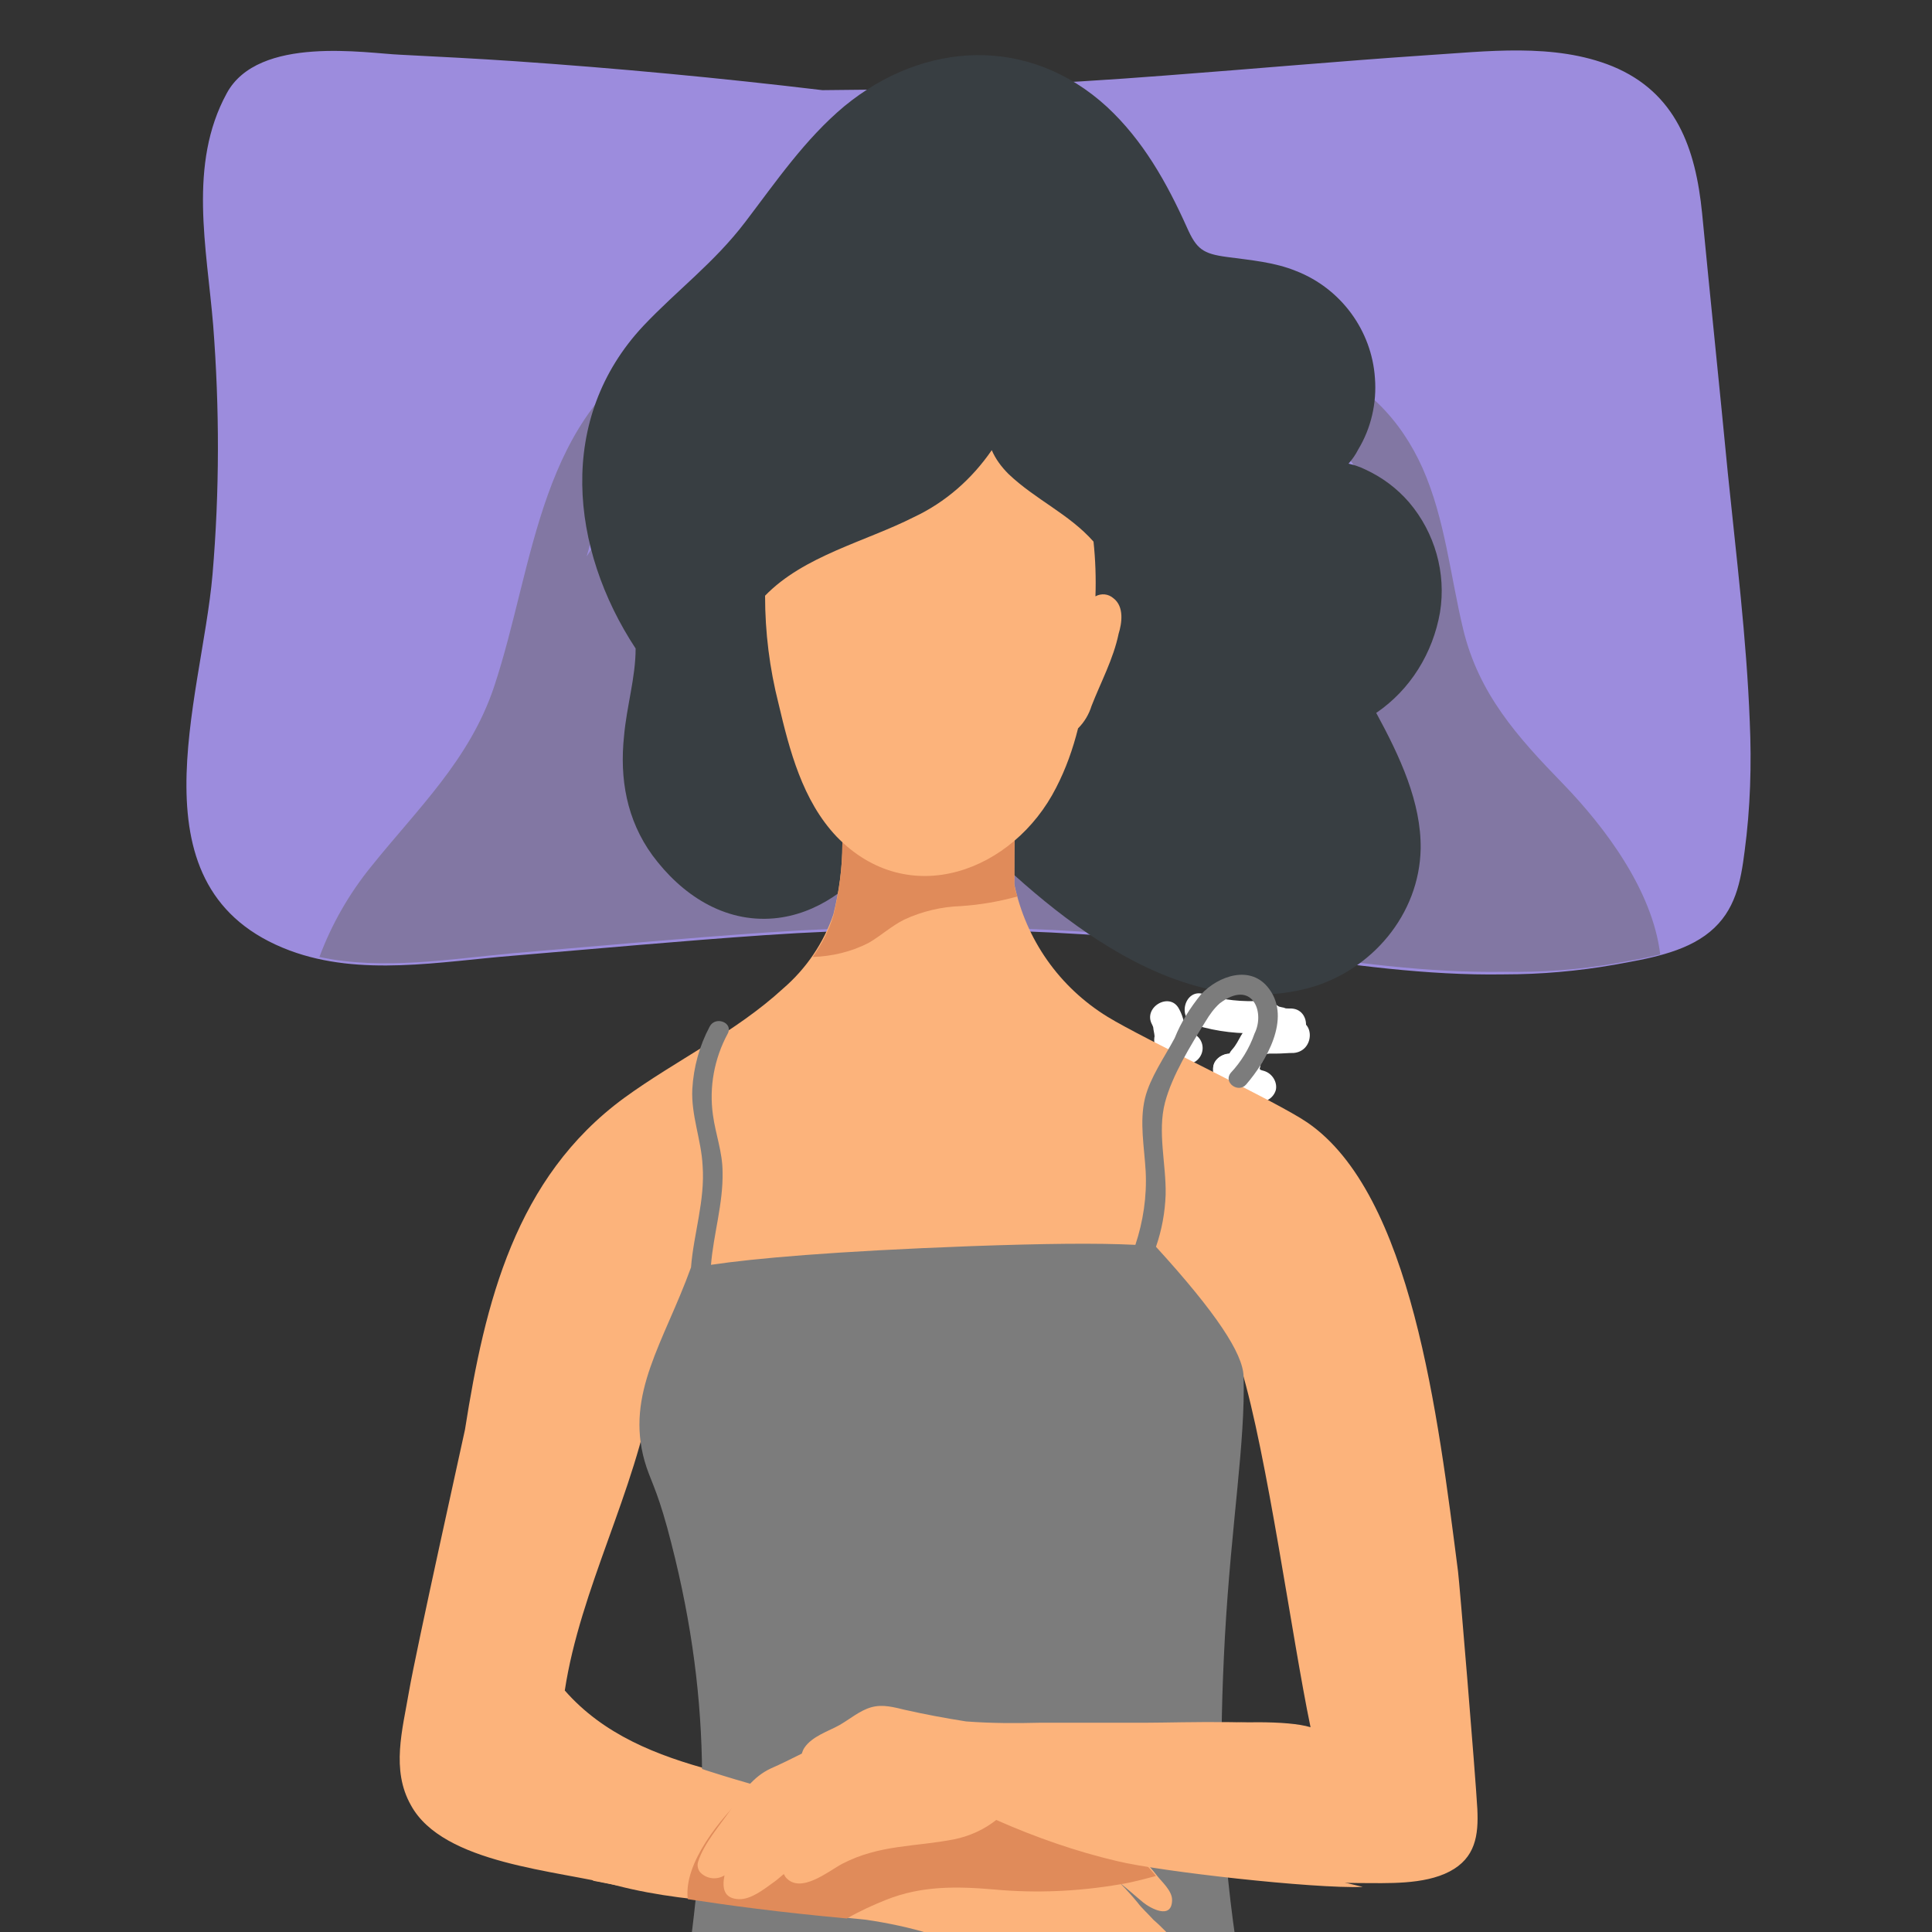 <?xml version="1.0" encoding="utf-8"?>
<svg xmlns="http://www.w3.org/2000/svg" xmlns:xlink="http://www.w3.org/1999/xlink" version="1.1" id="Ebene_1" x="0px" y="0px" viewBox="0 0 300 300" style="enable-background:new 0 0 300 300;">
<rect x="0" y="0" width="300" height="300" fill="#333333" stroke="none"/>
<style type="text/css">
	.st0{fill:#4E4E50;}
	.st1{fill:#FFFFFF;}
	.st2{fill:#9C8CDD;}
	.st3{fill:#8277A3;}
	.st4{fill:#383E42;}
	.st5{fill:#FCB37B;}
	.st6{fill:#7C7C7C;}
	.st7{fill:#E08B5A;}
</style>
<path class="st0" d="M199.4,161.8c3.2,0,3.2-5,0-5S196.2,161.8,199.4,161.8z"/>
<path class="st1" d="M200.4,161.6c3.2,0,3.2-5,0-5S197.1,161.6,200.4,161.6z"/>
<path class="st1" d="M200.1,156.6c-0.2,0-0.5,0-0.7-0.1c0.5,0.1-0.3-0.1-0.4-0.1l-0.4-0.1c0.2,0.1,0.2,0.1,0,0s-0.7-0.5-0.4-0.2&#xA;	c-1-0.9-2.6-0.9-3.5,0c-0.8,0.9-1.1,2.7,0,3.5c1.5,1.2,3.5,1.9,5.4,2c1.4,0,2.5-1.1,2.5-2.5C202.5,157.8,201.4,156.7,200.1,156.6&#xA;	L200.1,156.6z"/>
<path class="st1" d="M196,155.4c-3,0.2-6.1-0.1-9-1c-3-1.1-4.4,3.8-1.3,4.8c3.3,1,6.8,1.4,10.3,1.2&#xA;	C199.2,160.3,199.2,155.3,196,155.4z"/>
<path class="st1" d="M200.4,163c3.2,0,3.2-5,0-5S197.2,163,200.4,163z"/>
<path class="st1" d="M201,158.5c-2,0.1-4.5-0.3-6.4,0.5s-2,2.6-3.3,4c-2.1,2.4,1.4,6,3.5,3.5c0.4-0.5,0.8-1,1.2-1.6&#xA;	c0.1-0.3,0.3-0.5,0.4-0.8c0.1-0.2,0.5-0.9,0.2-0.6s0.4,0.1,0.5,0.1h1.1c0.9,0,1.8-0.1,2.7-0.1C204.2,163.2,204.2,158.2,201,158.5&#xA;	L201,158.5z"/>
<path class="st1" d="M191,163.7c-0.1,0.2-0.2,0.4-0.4,0.6l-0.2,0.3l0.2-0.2c-0.1,0.1,0,0.1,0.2-0.2c-0.1,0-0.2,0.1-0.2,0.1&#xA;	c-0.4,0.3-0.7,0.7-1,1.1l0.9-0.9l-0.1,0.1l1.3-0.3h-0.1l1.3,0.3c0.6,0.4,0.3,0.2,0.1,0.1c-0.2-0.2-0.5-0.4-0.7-0.5&#xA;	c-1.2-0.7-2.7-0.3-3.4,0.9c-0.7,1.2-0.3,2.7,0.9,3.4c0.4,0.2-0.5-0.4,0,0c0.5,0.5,1.2,0.8,1.9,0.8c0.5,0,1-0.1,1.5-0.4&#xA;	c0.4-0.3,0.7-0.7,1-1.1l-0.9,0.9c0.5-0.3,0.9-0.7,1.3-1.1c0.3-0.4,0.6-0.8,0.8-1.2c0.7-1.2,0.3-2.7-0.9-3.4&#xA;	C193.2,162.1,191.7,162.5,191,163.7z"/>
<path class="st1" d="M188.4,166.1c0,0.5,0.1,1,0.4,1.4c0.2,0.3,0.4,0.6,0.7,0.8c0.4,0.3,0.9,0.5,1.3,0.6l-1.1-0.6&#xA;	c0.4,0.4,0.8,0.7,1.2,0.9l1.1,0.5c0.6,0.3,1.3,0.4,1.9,0.2c0.6-0.2,1.2-0.6,1.5-1.1c0.7-1.2,0.3-2.7-0.9-3.4&#xA;	c-0.4-0.3-0.9-0.5-1.4-0.6c-0.2,0,0.3,0.3,0.2,0.1c-0.1-0.1-0.3-0.2-0.4-0.4c-0.3-0.2-0.6-0.4-0.9-0.5c-0.5-0.2,0.3,0,0.6,0.4&#xA;	l0.7,1.8v-0.1c0-0.7-0.3-1.3-0.7-1.8c-0.5-0.5-1.1-0.7-1.8-0.7C189.6,163.7,188.2,164.7,188.4,166.1L188.4,166.1z"/>
<path class="st1" d="M196.3,166.3c0,0-1-0.3-0.5-0.1l0.9,0.9c-0.6-0.8-1.4-1.4-2.3-1.9c-0.4-0.2-0.8-0.4-1.2-0.6l-0.8-0.4&#xA;	c-0.2-0.1-0.7-0.4-0.2-0.1l0.9,0.9l-0.1-0.1c-0.7-1.2-2.2-1.6-3.4-0.9c-1.2,0.7-1.6,2.2-0.9,3.4c0.4,0.7,1.1,1.2,1.9,1.5&#xA;	c-0.5-0.2,0.4,0.2,0.4,0.2c0.3,0.1,0.6,0.3,0.9,0.4c0.2,0.2,0.4,0.3,0.7,0.4c0.9,0.4-1.1-1.2,0.2,0.1c0.6,0.5,1.4,0.9,2.2,1&#xA;	c1.3,0.4,2.7-0.4,3.1-1.7C198.4,168.1,197.6,166.7,196.3,166.3L196.3,166.3z"/>
<path class="st1" d="M178.9,159.1c0.1,0.2,0.2,0.4,0.2,0.7c0.1,0.5,0.2,1,0.2,1.5l0.7-1.8l0,0l2.4-0.6c-0.5-0.2-1-0.2-1.4,0&#xA;	c-0.8,0.2-1.5,0.9-1.7,1.8v0.1c-0.2,0.9,0,1.8,0.6,2.4c0.9,0.8,2.1,1,3.1,1.7c1.2,0.7,2.7,0.3,3.4-0.9c0.7-1.2,0.3-2.7-0.9-3.4&#xA;	c-0.3-0.2-0.7-0.4-1.1-0.6l-0.7-0.3c-0.3-0.2-0.4-0.2-0.3,0l0.6,2.4V162l-1.8,1.7h0.1h-1.3c0.9,0.2,1.8,0,2.4-0.6&#xA;	c1-1,0.8-2.2,0.6-3.4c-0.1-1-0.4-2.1-0.9-3C181.7,153.9,177.4,156.4,178.9,159.1L178.9,159.1z"/>
<path class="st2" d="M271.7,112c-0.5-12.9-2.1-25.7-3.4-38.5c-1.3-13.5-2.7-26.9-4-40.4c-1-10-4-18.7-13.9-22.8&#xA;	c-9.1-3.7-19.6-2.3-29.2-1.7c-13.3,0.9-26.6,2.1-39.9,3.1c-17.9,1.4-35.7,2.2-53.6,2.3c-15.9-1.9-31.8-3.4-47.8-4.5&#xA;	c-5.9-0.4-11.8-0.7-17.7-1c-5.2-0.2-22.1-3.1-27,6c-6,11-3.1,23.9-2.1,36c1,12.9,1,25.8-0.1,38.7c-1.7,19.6-13.1,49,12,58.4&#xA;	c11,4.1,23.4,1.7,34.7,0.8c13.1-1.1,26.1-2.3,39.2-3.2c26.3-1.8,52.7-0.8,78.8,2.9c11.9,1.7,23.8,3.4,35.8,3.2&#xA;	c5.8,0,11.5-0.5,17.2-1.5c4.9-0.9,10.8-1.8,14.8-5.1s4.8-7.8,5.4-12.5C271.8,125.5,272,118.7,271.7,112z"/>
<path class="st3" d="M250.8,149.6c2.2-0.4,4.6-0.8,7-1.4c-1.2-9.9-8.5-19.7-15.2-26.6c-7-7.2-13-13.9-15.4-23.9&#xA;	c-2-8.3-2.8-17.1-6.3-25c-3.4-7.6-9.1-13.6-17.1-16.2c-2.3-0.8-4.8-1.3-7.2-1.6c-5.4-0.6-10.8,0.4-14.1,5.2c-4.8,7-1.8,15,0.9,22.1&#xA;	c3.7,9.8,5.7,20.2,6,30.6c0.1,5.6-0.3,11.3-1.1,16.8c-0.5,3.4-1.2,4.2-4.4,5.2c-2.9,0.9-5.8,1.6-8.8,2c-1.4,0.2-2.7,0.4-4.1,0.5&#xA;	c-0.2-0.3-0.3-0.6-0.5-0.8c-2-2.6-5.1-4.2-8.4-4.4c-2.6-0.2-5.2,0.1-7.7,0.7c-1.9,0.4-3.4,2-3.8,3.9l-8.6-0.8&#xA;	c-2.3-0.3-4.5,1.4-4.7,3.7c0,0.1,0,0.1,0,0.2l-4.2-0.3c-0.6-1.6-2-2.7-3.7-2.8c-1.1-0.2-2.3,0.1-3.3,0.7c1.4-2.1,0.9-4.9-1.2-6.4&#xA;	c-0.6-0.4-1.3-0.7-2.1-0.8c-0.3-0.1-0.6-0.1-0.9-0.1c-1.7-0.2-3.4,0.1-5,0.8c0.7-1.1,1.3-2.1,2-3.2c1.9-2.9-0.2-7.1-3.3-7.3&#xA;	c-0.8-0.1-1.7,0.1-2.4,0.5l-1.1,0.6c1-2.8,1.5-5.7,1.3-8.7c-0.2-2.1-2-3.7-4.1-3.6c-1.6-0.2-3.2,0.5-4.2,1.7l-1.6,2.2&#xA;	c1.1-2.4,2.2-4.8,3.3-7.2c0.9-2-0.3-5.3-2.6-5.8c-0.6-0.2-1.3-0.3-1.9-0.3l5.3-10.8c1.3-2.7-0.5-5-2.9-5.7l1.9-3&#xA;	c1.4-2.1,0.7-5-1.4-6.4c-0.7-0.4-1.4-0.7-2.2-0.7c-1.6-0.2-3.1,0.5-4,1.8c-2.8,3.7-5.4,7.5-7.9,11.4c2.8-10.2,7-19.8,16.5-24.9&#xA;	c4.3-2.3,2.3-8.5-1.5-8.7c-0.8-0.1-1.7,0.1-2.4,0.5c-20.1,10.8-20.6,34.2-27,53.4c-3.8,11.3-11.8,18.8-19.1,27.9&#xA;	c-3.4,4.2-6.1,8.9-8,14c9.8,2.1,20.4,0.3,30.2-0.6c13.1-1.1,26.1-2.3,39.2-3.2c26.3-1.8,52.7-0.8,78.8,2.9&#xA;	c11.9,1.7,23.8,3.4,35.8,3.2C239.3,151,245.1,150.6,250.8,149.6z M213.4,129.9c-1.4,0.6-2.4,2-2.5,3.6c-0.1,1.3-0.2,2.6-0.3,3.9&#xA;	c-1.1,0.4-1.9,1.3-2.2,2.5c-0.1,0.2-0.1,0.4-0.2,0.7c-0.7-0.9-1.7-1.5-2.9-1.5c-2.1-0.1-4,1.1-4.9,2.9c-0.8,1.9-1.6,3.7-2.2,5.6&#xA;	c-2.7-2.1-5.5-3.8-8.6-5.3c0.4-0.2,0.7-0.3,1.1-0.5c7.6-3.8,7.3-14.6,7.6-22c0.4-8.7-0.3-17.4-2.1-25.9c-0.8-3.9-1.9-7.7-3.1-11.4&#xA;	c-1.4-4.1-3.8-8.4-4.1-12.7c-0.4-5,2.8-6.4,6.8-6c4.5,0.5,10,3.4,12.2,5.7c5.5,5.7,7,14.1,8.4,21.5c0.6,3,1.2,6,1.9,8.9&#xA;	c-1.7-0.1-3.3,0.7-4.3,2c-0.7-0.5-1.5-0.8-2.4-0.9c-3.4-0.4-6.4,3.4-4,7.2c0.9,1.4,1.8,2.8,2.7,4.2c1.2,4.8,4,8.7,7.4,12.3&#xA;	C215,125.1,213.3,127.3,213.4,129.9z"/>
<path class="st4" d="M220.6,131.8c0.1-7.2-3.2-14.3-6.9-21.1c5.3-3.6,8.8-9.3,9.9-15.6c1-6.1-0.8-12.4-4.8-17.1&#xA;	c-1.9-2.2-4.2-3.9-6.8-5.1c-0.8-0.4-1.7-0.7-2.6-0.9c0.6-0.7,1.1-1.4,1.5-2.2c2-3.3,2.9-7.2,2.6-11.1c-0.5-7.4-5.3-13.9-12.2-16.6&#xA;	c-3.4-1.4-7.1-1.7-10.8-2.2s-4.7-1.2-6.2-4.6c-3.1-6.9-6.8-13.5-12.4-18.7c-12.1-11.1-28.4-10.3-40.8-0.1&#xA;	c-6.1,5.1-10.6,11.7-15.4,18S105.2,45,99.9,50.6C86.4,65,88.5,85.2,98.7,100.7c0,4.5-1.4,9-1.8,13.6c-0.7,6.6,0.4,13,4.4,18.5&#xA;	c4.5,6.1,11.1,10.5,18.9,9.8c6.6-0.6,12.3-4.8,16.1-10.1c3.3-4.7,5.4-10.1,6.2-15.8c1.2,1,2.4,2,3.6,2.9c-0.9,2.4-0.3,5,1.6,6.7&#xA;	c13.4,14,34.2,32.8,55.6,27.1C213,150.7,220.4,142,220.6,131.8z"/>
<path class="st5" d="M229.4,280.9c-0.3-5.4-2.8-35.5-3-36.9c-3.1-24.1-7.2-58.6-23.4-69.7c-4.8-3.3-25.3-12.9-31-16.4&#xA;	c-7.5-4.6-12.7-12-14.5-20.6c0-6.7,0.1-13.3,0.3-19.9c0.1-1.4-1-2.6-2.5-2.7c0,0-0.1,0-0.1,0c-0.5-0.1-0.9-0.1-1.4,0&#xA;	c-0.9-2.2-4.5-2.3-4.8,0.6l0,0c-0.7-1.9-3.3-1.8-4.4-0.3c-0.8-1.9-3.6-2.3-4.5-0.6c-1-1.1-2.6-1.1-3.7-0.2c-0.4,0.3-0.6,0.7-0.7,1.2&#xA;	v-0.1c0-3.2-5-3.7-4.9-0.5c0,5.4,0,10.8,0,16.2c0,3.7-0.5,7.4-1.4,11c-1.5,4.4-4.2,8.4-7.8,11.5c-7.4,6.8-16.6,11.1-24.7,17&#xA;	C80,182.9,75.3,202.3,72.2,222c-0.2,1-7.6,34.3-8.7,40.7c-1,5.9-2.8,12.1,0.3,17.6c5,9.2,22.8,10.1,32,12.5&#xA;	c12.4,3.2,26.5,2.9,39.4,3.5c5,0.3,5.9-2.4,4.7-6c1.7-2.8,1.2-6.6-2.9-8.3c-16.3-6.5-37.3-5.8-49.3-19.5c2.4-15.8,11-31,13.6-46.7&#xA;	c0.9,0.2,9.3,1.3,9-4.9c0.9-0.8,1.5-1.9,1.6-3.1c2.3,2.6,6.8,2.5,9.4-0.4c0.6-0.6,1.1-1.3,1.6-2c2.1,2.3,6.1,2.9,8.5,0.7&#xA;	c1.4-1.3,2.6-2.7,3.7-4.3c0,0.3-0.1,0.6-0.1,1c-1,7.3,8.7,8.3,11.6,2.7c0.8-1.4,1.5-2.9,2.1-4.3c0,1-0.1,2.1-0.1,3.1&#xA;	c-0.4,6.5,9.6,9.6,11.6,2.7c0.7-2.2,1.2-4.4,1.5-6.6c1.4,0.1,2.8-0.3,3.9-1.2c1.6,0.2,3.3-0.2,4.7-1c0.1,1,0.3,1.9,0.4,2.9&#xA;	c0.5,3.7,3.7,5.2,6.8,4.7c-0.2,2.6-0.4,5.2-0.5,7.9c-0.4,6.7,9.1,9.2,11.6,2.7c0.3-0.8,3.8-3.2,4.1-4c4.1,13.6,7.9,41.9,10.8,55.8&#xA;	c-7.4-2.2-31.8,1-37.7,1c-4.8,0-11.6-0.3-14.7,4.1c-1.6,2.2-1.5,5.2,0.2,7.3l0.3,0.4c1.8,2.1,4.7,2.7,7.1,1.6l0.4-0.2&#xA;	c0.4-0.2,0.8-0.5,1.2-0.8c0.5-0.2,1.1-0.3,1.7-0.4h0.2c-0.6,3.6,1.8,6.9,5.3,7.6c0.5,0.1,1,0.1,1.5,0.1c10.1-0.7,20.1,1.1,30.1,2.3&#xA;	c5.1,0.6,6.8,1.2,11.9,1.2c4.4,0,10.1,0.3,14.1-1.8S229.6,285,229.4,280.9z"/>
<path class="st6" d="M191.9,301.5c-2.5-17.2-2.6-30.5-1.7-47.3c1-17.8,3.2-30.3,2.9-40.5c-0.1-3.5-4.2-9.8-13.6-20.1&#xA;	c0.9-2.6,1.4-5.3,1.5-8.1c0.1-4.7-1.3-9.7-0.1-14.3c1.1-4.2,4-8.9,6.3-12.6c0.6-1,1.3-2,2.2-2.8c5-3.8,7.1,1.3,5.4,4.7&#xA;	c-0.8,2.3-2.1,4.4-3.7,6.1c-1.2,1.5,1.2,3.2,2.4,1.8c3.1-3.6,7-10.2,3.6-14.8c-2.8-3.9-7.9-2.1-10.6,0.8c-1.7,2.1-3.1,4.3-4.1,6.8&#xA;	c-1.6,3-3.8,6.1-4.6,9.3c-0.9,3.7-0.1,7.7,0.1,11.4c0.2,3.9-0.4,7.8-1.6,11.4c-6-0.3-14.2-0.2-25.5,0.2c-21.4,0.8-33.7,1.9-40.4,2.9&#xA;	c0.4-4.8,1.9-9.5,1.8-14.4c0-3.1-1.1-5.9-1.5-8.9c-0.6-4.3,0.2-8.7,2.3-12.6c0.9-1.7-1.9-2.8-2.8-1.1c-1.6,3-2.5,6.3-2.7,9.7&#xA;	c-0.2,4.1,1.4,7.9,1.6,11.9c0.4,5.4-1.4,10.6-1.8,15.8c-4.2,11.6-10.2,19.6-7.2,30.1c0.8,2.8,1.8,4.1,3.5,10.3&#xA;	c7,25.8,6.5,46.4,2.6,71.6c-0.4,2.5,1.6,4.5,4.1,4.9c17.6,3.1,35.4,1.6,53-1.1c4.4-0.7,8.8-1.4,13.1-2.2&#xA;	C179.4,310.1,192.7,307,191.9,301.5z"/>
<path class="st5" d="M181,299.9c-0.6-0.6-1.2-1.2-1.9-1.8c-0.9-1-1.9-1.9-2.4-2.6c-0.9-1.1-1.8-2.1-2.8-3.1c1.3,1,2.5,2.1,3.6,3&#xA;	s4.5,2.8,4.5-0.4c0-1.4-1.6-2.8-2.3-3.7c-1.3-1.7-2.8-3.2-4.5-4.5c-2.6-2-5.6-3.4-8.8-4.1c-0.9-0.3-1.9-0.5-2.8-0.6l-0.3-0.1&#xA;	c0.3-0.9,0.6-2.1-1.5-3c-3.8-1.6-7.2-3.5-10.2-3.9c-6.1-0.9-9.7,4.8-15.3,6.1c-10.3-1.3-21.7-4.5-32-8.1c-0.7-0.2-3.8,2.2-0.9,3.5&#xA;	c0.7,0.3,1.4,0.6,2.2,0.9c-0.7,0.3-1.3,0.8-1.6,1.5c-0.2,0.4-0.3,0.9-0.4,1.3c-1.3,1.2-1.4,3.9,0.6,4.4l0,0c0.4,1.1,1.1,2,2,2.6&#xA;	c0.2,0.1,0.4,0.2,0.6,0.3h-3.2c-2.8,0-14.1,4-11.2,4.5c12.9,2.5,21.4,4,42.1,6c3.4,0.5,6.7,1.2,10,2.2c2.8,0.7,8.6,1.5,11.4,2.1&#xA;	c4.2,0.9,11.1,2,12.7,2.9c2.7,1.3,4.7,3.9,7.4,5c0.5,0.2,1.1,0.1,1.5-0.2c0.9-0.6,1.3-1.8,0.9-2.8l0.2,0.2c1.6,1.5,5.3,1.3,5.8-0.1&#xA;	C185.2,305.6,182.9,301.8,181,299.9z"/>
<path class="st7" d="M137.6,295c5.5-2.2,11-2.1,16.8-1.6c6.5,0.6,13.1,0.3,19.5-0.8l-0.1-0.1l0.1,0.1c1.9-0.3,3.7-0.8,5.6-1.3&#xA;	c-1.3-1.6-2.8-3.1-4.4-4.4c-2.6-2-5.6-3.4-8.8-4.1c-0.9-0.3-1.9-0.5-2.8-0.6l-0.3-0.1c0-0.1,0.1-0.2,0.1-0.4l-0.7,0&#xA;	c-3.2-0.3-6.1-1.1-9.1-0.9c-2.3-0.1-4.7,0.2-6.9,0.9c-5.3,1.7-10.5,4.1-15.7,6.1c-3.5,1.4-7.1,3.2-10.9,3.4c-2,0.1-4.6-1.2-6.6-0.6&#xA;	l-0.5,0.2c1-3,4-6.3,5.9-8.2c2.2-2.2-0.8-6.1-3.2-3.8c-3.5,3.4-9.5,10.4-8.8,16.1c6.6,1,13.9,2,24.7,3&#xA;	C133.6,296.7,135.6,295.8,137.6,295z"/>
<path class="st5" d="M202.5,287.1L196,286l2.6-0.1c0.7,0,1.3-0.7,1.2-1.4c0,0,0,0,0,0c0.5-0.7,0.4-1.7-0.2-2.3&#xA;	c-1.1-0.9-2.4-1.6-3.8-1.9c0.7-0.4,1-1.4,0.5-2.1c-0.2-0.4-0.6-0.7-1.1-0.7c-0.6-0.1-1.3-0.2-1.9-0.4c0.2-0.4,0.3-0.8,0.2-1.2&#xA;	c0.3-0.5,0.3-1,0-1.5c0.8-0.3,1.2-1.2,0.9-2c-0.2-0.5-0.6-0.9-1.2-1l-0.7-0.1c0.6-0.7,12.2-2.3,11.1-2.7c-4.4-1.7-20.7-1.1-25.3-1.1&#xA;	h-16.6c-3.9,0.1-7.8,0.1-11.7-0.2c-3.2-0.5-6.4-1.1-9.5-1.8c-1.7-0.4-3.4-0.9-5.2-0.4s-3.4,1.9-5,2.8s-4.2,1.7-5.4,3.5&#xA;	c-0.2,0.3-0.3,0.6-0.4,0.9c-1.6,0.8-3.2,1.6-4.8,2.3c-2.8,1.3-4.4,3.7-6.1,6.2s-4.3,5.4-5.2,8.3c-0.2,0.6,0,1.4,0.5,1.8&#xA;	c1,0.9,2.5,1,3.6,0.3c-0.4,2-0.1,3.6,2.2,3.7c1.9,0.1,4-1.6,5.4-2.6c0.6-0.4,1.1-0.9,1.6-1.3c0.1,0.2,0.2,0.3,0.3,0.5&#xA;	c2.3,2.7,6.7-1,8.8-2.1c5.8-3,11.3-2.6,17.4-3.8c2.4-0.5,4.6-1.5,6.5-3c6.1,2.7,12.4,4.9,18.8,6.4c6.6,1.6,30.5,4.3,38.1,4&#xA;	c0.2,0-11.5-2.6-8.9-2.8C204.4,290,204.1,287.4,202.5,287.1z"/>
<path class="st7" d="M157.5,137.4c0-3.3,0-6.7,0.1-10.1c-4-0.3-7.9-0.3-11.9,0c-4.6-0.9-10.3-1.5-14.2,0.9c-0.2,0.1-0.5,0.3-0.7,0.5&#xA;	c0,0.8,0,1.6,0,2.4c0,3.7-0.5,7.4-1.4,11.1c-0.7,2.3-1.8,4.4-3.2,6.4c3-0.1,6-0.8,8.7-2.2c1.9-1.1,3.5-2.6,5.5-3.6&#xA;	c2.8-1.3,5.8-2,8.8-2.1c3-0.2,5.9-0.7,8.8-1.5C157.7,138.5,157.6,137.9,157.5,137.4z"/>
<path class="st5" d="M172.9,92.9c-0.8-0.7-1.9-0.8-2.8-0.3c0.1-2.8,0-5.7-0.3-8.5c-3.8-4.3-9-6.5-13.2-10.5c-1.1-1.1-2-2.3-2.6-3.7&#xA;	c-3.1,4.5-7.2,8.1-12.1,10.4c-7.5,3.8-17.1,6-23.1,12.2c0,5.7,0.7,11.3,2.1,16.8c1.7,7.2,3.7,15,9,20.6c11.2,11.6,27.5,5.4,34.1-7.6&#xA;	c1.5-2.9,2.6-6,3.4-9.2c1-1,1.7-2.2,2.1-3.5c1.4-3.6,3.4-7.3,4.2-11.2C174.2,96.8,174.6,94.2,172.9,92.9z"/>
</svg>